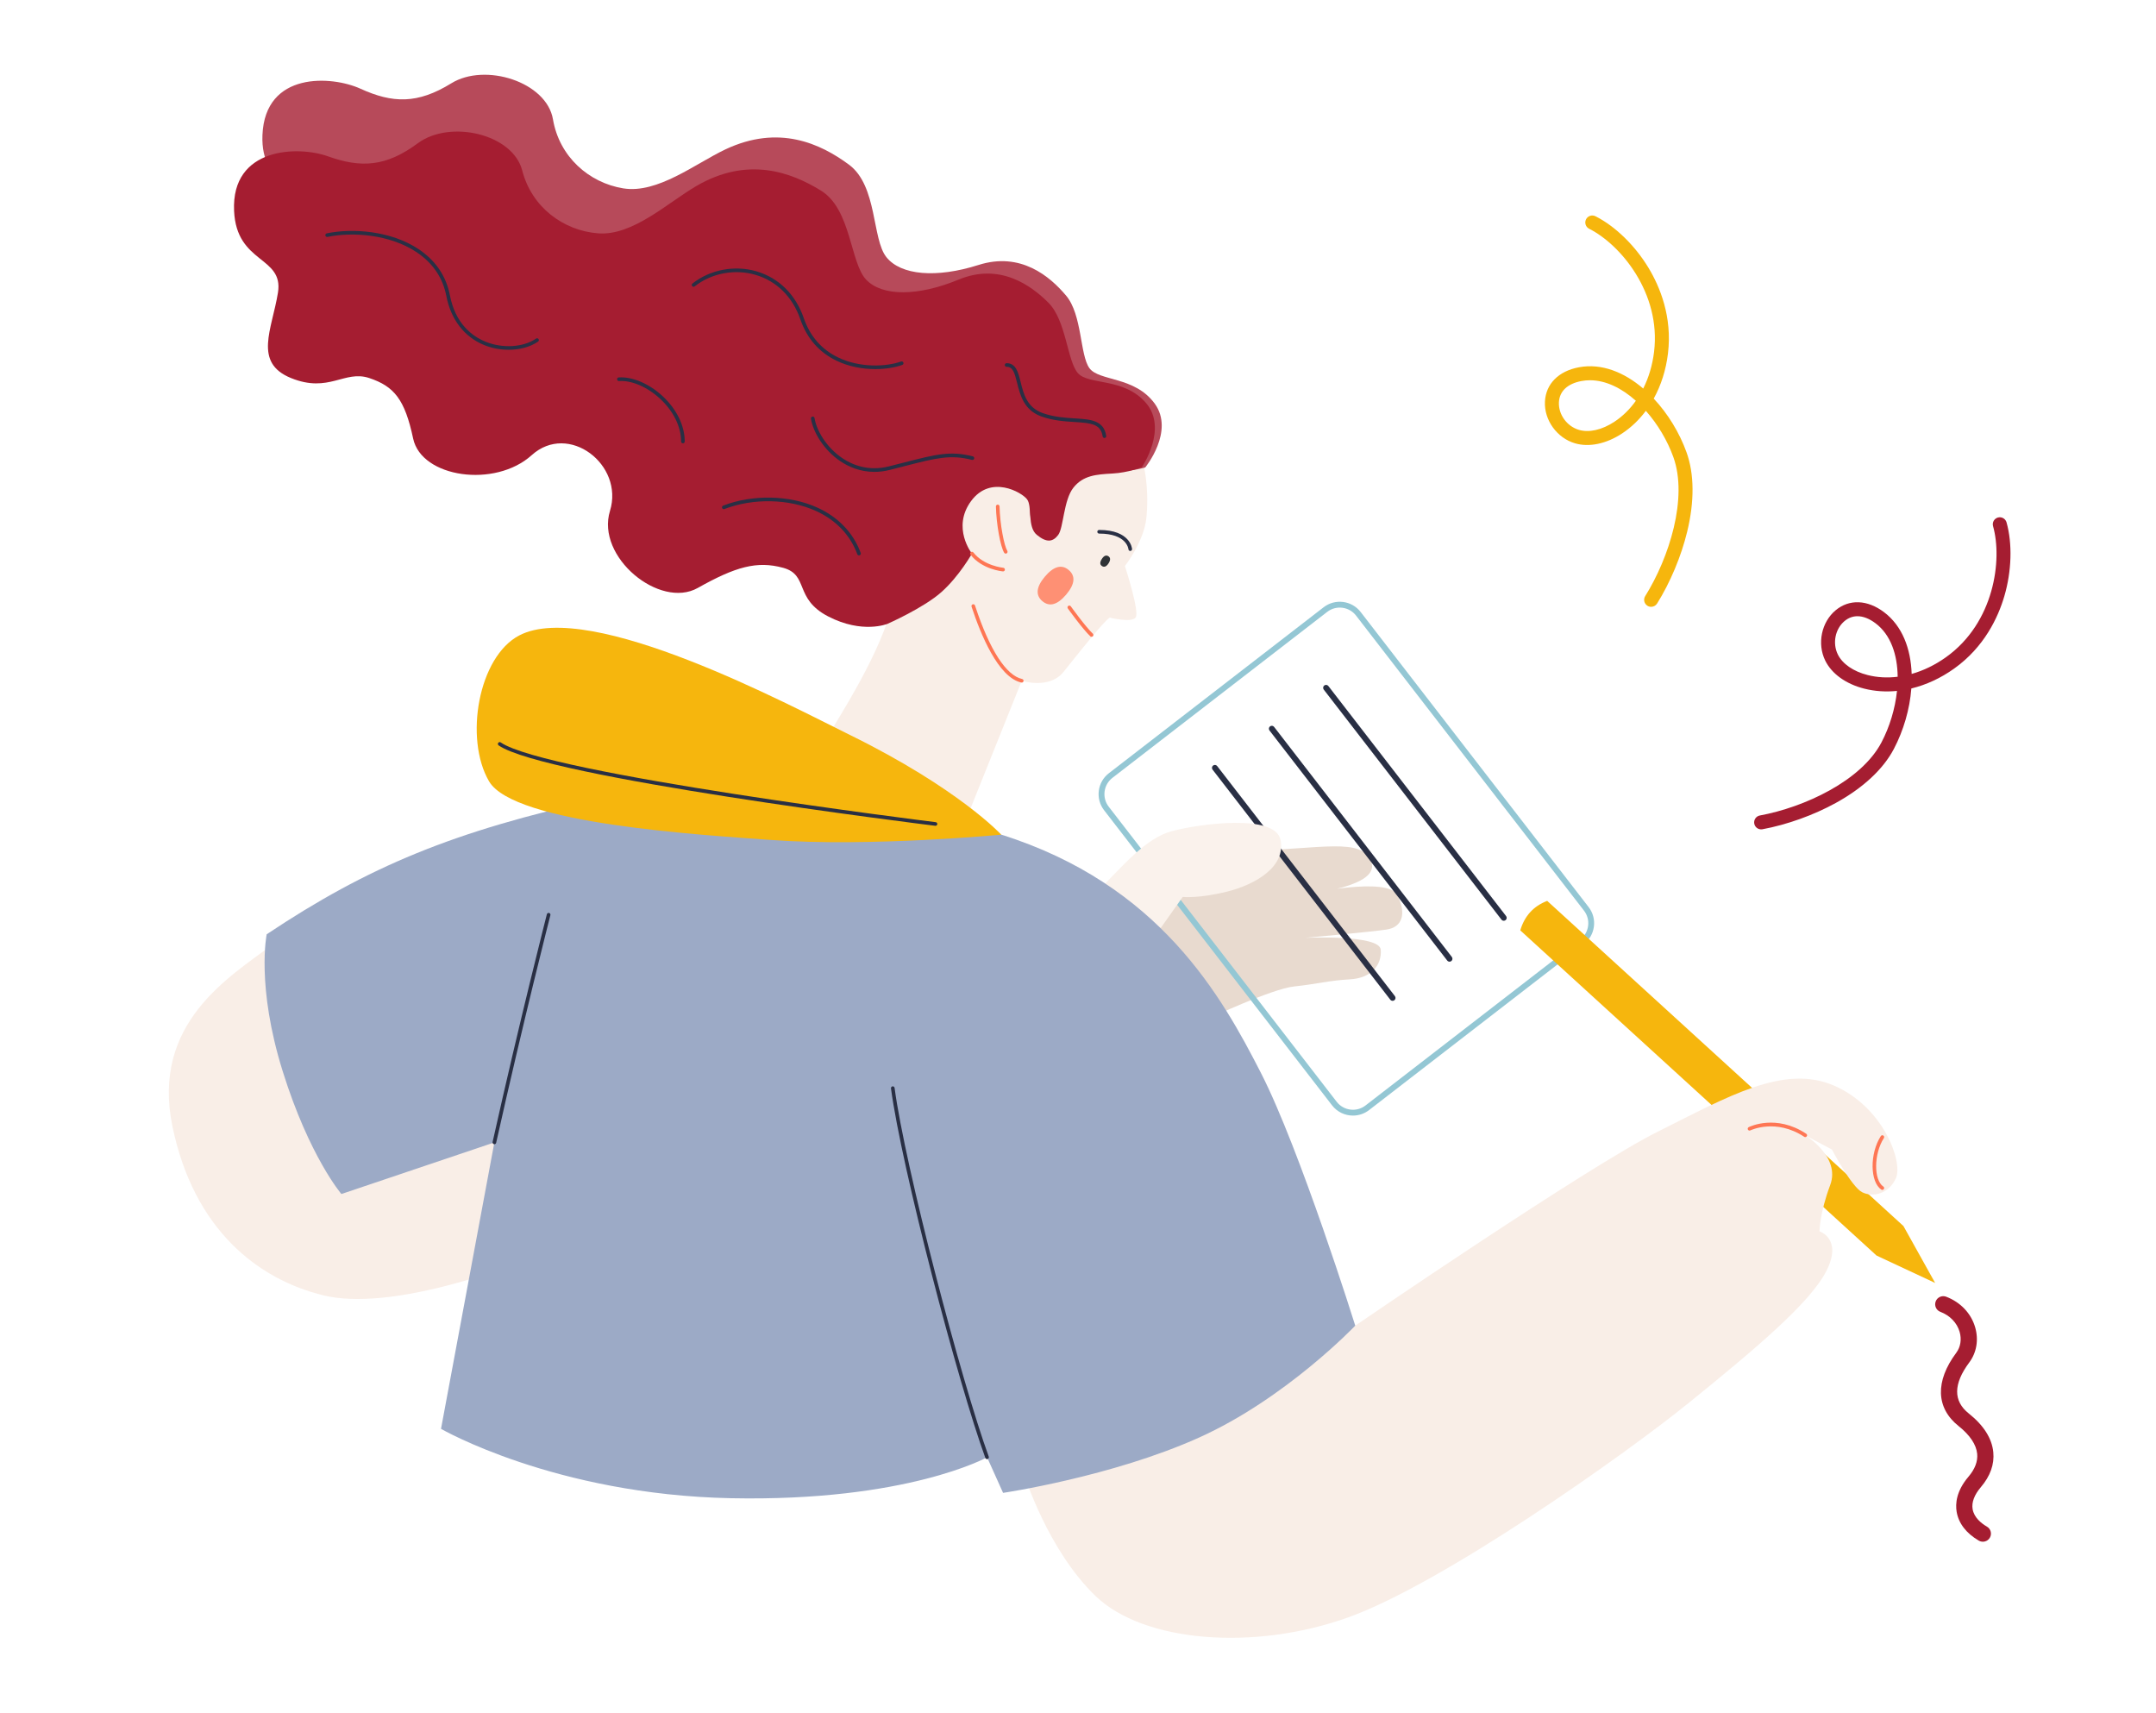 <?xml version="1.0" encoding="utf-8"?>
<!-- Generator: Adobe Illustrator 24.0.0, SVG Export Plug-In . SVG Version: 6.00 Build 0)  -->
<svg version="1.1" id="_x3C_Layer_x3E_" xmlns="http://www.w3.org/2000/svg" xmlns:xlink="http://www.w3.org/1999/xlink" x="0px"
	 y="0px" viewBox="0 0 1848.15 1468.32" style="enable-background:new 0 0 1848.15 1468.32;" xml:space="preserve">
<style type="text/css">
	.st0{fill:#0C3359;stroke:#0C3359;stroke-width:5;stroke-miterlimit:10;}
	.st1{fill:#9CAAC6;}
	.st2{fill:#A51D31;}
	.st3{display:none;}
	.st4{display:inline;}
	.st5{display:inline;clip-path:url(#SVGID_2_);}
	.st6{fill:none;stroke:#F6B60D;stroke-width:5.035;stroke-linecap:round;stroke-linejoin:round;stroke-miterlimit:10;}
	.st7{fill:none;stroke:#9CAAC6;stroke-width:5.277;stroke-miterlimit:10;}
	.st8{fill:none;stroke:#FFFFFF;stroke-width:5.277;stroke-linecap:round;stroke-linejoin:round;stroke-miterlimit:10;}
	.st9{fill:#FFFFFF;stroke:#100C27;stroke-width:14.51;stroke-linecap:round;stroke-linejoin:round;stroke-miterlimit:10;}
	.st10{fill:#0C3359;stroke:#FFFFFF;stroke-width:5.27;stroke-miterlimit:10;}
	.st11{fill:none;stroke:#F6B60D;stroke-width:5.277;stroke-linecap:round;stroke-linejoin:round;stroke-miterlimit:10;}
	.st12{fill:#E8DACF;}
	.st13{fill:#9CAAC6;stroke:#000000;stroke-width:2;stroke-miterlimit:10;}
	.st14{fill:#F7EAE1;}
	.st15{fill:#F6B60D;}
	.st16{fill:#303336;}
	.st17{fill:none;stroke:#C1616F;stroke-width:2.638;stroke-linecap:round;stroke-linejoin:round;stroke-miterlimit:10;}
	.st18{fill:#FFFFFF;}
	.st19{fill:none;stroke:#DFAEB5;stroke-width:2.638;stroke-linecap:round;stroke-linejoin:round;stroke-miterlimit:10;}
	.st20{fill:#CC7E8A;}
	.st21{fill:none;stroke:#292F44;stroke-width:5.277;stroke-linecap:round;stroke-linejoin:round;stroke-miterlimit:10;}
	.st22{fill:none;stroke:#100C27;stroke-width:2.638;stroke-linecap:round;stroke-linejoin:round;stroke-miterlimit:10;}
	.st23{fill:#0C3359;}
	.st24{fill:#FFFFFF;stroke:#FFFFFF;stroke-width:5.51;stroke-linecap:round;stroke-linejoin:round;stroke-miterlimit:10;}
	.st25{fill:none;stroke:#A61D31;stroke-width:2.638;stroke-linecap:round;stroke-linejoin:round;stroke-miterlimit:10;}
	.st26{fill:none;stroke:#A61D31;stroke-width:5.277;stroke-linecap:round;stroke-linejoin:round;stroke-miterlimit:10;}
	.st27{fill:none;stroke:#E0E0E0;stroke-width:5.277;stroke-linecap:round;stroke-linejoin:round;stroke-miterlimit:10;}
	.st28{fill:none;stroke:#B84A5A;stroke-width:5.277;stroke-linecap:round;stroke-linejoin:round;stroke-miterlimit:10;}
	.st29{fill:none;}
	.st30{fill:none;stroke:#F6B60D;stroke-width:17;stroke-linecap:round;stroke-linejoin:round;stroke-miterlimit:10;}
	.st31{fill:#292F44;}
	.st32{fill:#B74A5A;}
	.st33{fill:#FCF6F2;}
	.st34{fill:none;stroke:#100C27;stroke-width:10.362;stroke-linecap:round;stroke-linejoin:round;stroke-miterlimit:10;}
	.st35{fill:#94C7D4;}
	.st36{fill:none;stroke:#F6B60D;stroke-width:10.362;stroke-linecap:round;stroke-linejoin:round;stroke-miterlimit:10;}
	.st37{fill:none;stroke:#F6B60D;stroke-width:5.921;stroke-linecap:round;stroke-linejoin:round;stroke-miterlimit:10;}
	.st38{fill:none;stroke:#A51D31;stroke-width:5;stroke-miterlimit:10;}
	.st39{fill:#FE9074;}
	.st40{fill:none;stroke:#F6B60D;stroke-width:2.961;stroke-linecap:round;stroke-linejoin:round;stroke-miterlimit:10;}
	.st41{fill:none;stroke:#292F44;stroke-width:2.961;stroke-linecap:round;stroke-linejoin:round;stroke-miterlimit:10;}
	.st42{fill:none;stroke:#FE7552;stroke-width:2.961;stroke-linecap:round;stroke-linejoin:round;stroke-miterlimit:10;}
	.st43{fill:none;stroke:#FE7654;stroke-width:2.961;stroke-linecap:round;stroke-linejoin:round;stroke-miterlimit:10;}
	.st44{fill:none;stroke:#696D7C;stroke-width:2.961;stroke-linecap:round;stroke-linejoin:round;stroke-miterlimit:10;}
	.st45{fill:none;stroke:#100C27;stroke-width:2.961;stroke-linecap:round;stroke-linejoin:round;stroke-miterlimit:10;}
	.st46{fill:#B4D8E1;}
	.st47{fill:#F9CC56;}
	.st48{fill:#696D7C;}
	.st49{fill:#FE7654;}
	.st50{fill:#100C27;}
	.st51{fill:#FD3C0B;}
	.st52{fill:#EFE5DD;}
	.st53{fill:#F6B60D;stroke:#F6B60D;stroke-width:7;stroke-miterlimit:10;}
	.st54{fill:none;stroke:#F9CC56;stroke-width:12;stroke-linecap:round;stroke-linejoin:round;stroke-miterlimit:10;}
	.st55{fill:none;stroke:#A51D31;stroke-width:12;stroke-linecap:round;stroke-linejoin:round;stroke-miterlimit:10;}
	.st56{fill:none;stroke:#0C3359;stroke-width:12;stroke-miterlimit:10;}
	.st57{fill:none;stroke:#F6B60D;stroke-width:12;stroke-linecap:round;stroke-linejoin:round;stroke-miterlimit:10;}
	.st58{opacity:0.64;}
	.st59{fill:#DEE7EF;}
	.st60{fill:none;stroke:#F9CC56;stroke-width:5.035;stroke-linecap:round;stroke-linejoin:round;stroke-miterlimit:10;}
	.st61{fill:none;stroke:#292F44;stroke-width:2.518;stroke-linecap:round;stroke-linejoin:round;stroke-miterlimit:10;}
	.st62{fill:none;stroke:#100C27;stroke-width:2.518;stroke-linecap:round;stroke-linejoin:round;stroke-miterlimit:10;}
	.st63{fill:none;stroke:#C0616F;stroke-width:2.518;stroke-linecap:round;stroke-linejoin:round;stroke-miterlimit:10;}
	.st64{fill:none;stroke:#292F44;stroke-width:5.035;stroke-linecap:round;stroke-linejoin:round;stroke-miterlimit:10;}
	.st65{fill:#3E4457;}
	.st66{fill:#F8C642;}
	.st67{fill:none;stroke:#FFFFFF;stroke-width:2.518;stroke-linecap:round;stroke-linejoin:round;stroke-miterlimit:10;}
	.st68{fill:#F9CA51;}
	.st69{fill:#F9EEE7;}
	.st70{fill:none;stroke:#292F44;stroke-width:2.518;stroke-miterlimit:10;}
	.st71{fill:#AD3144;}
	.st72{fill:none;stroke:#100C27;stroke-width:2.518;stroke-miterlimit:10;}
	.st73{fill:none;stroke:#DEE7EF;stroke-width:5;stroke-miterlimit:10;}
	.st74{fill:none;stroke:#F6B60D;stroke-width:6.51;stroke-linecap:round;stroke-linejoin:round;stroke-miterlimit:10;}
	.st75{fill:#FE6F4A;}
	.st76{fill:#E6D0C5;}
	.st77{fill:#F7E5DD;}
	.st78{fill:#3B598B;}
	.st79{fill:#303145;}
	.st80{fill:#F3A8A3;}
	.st81{fill:#415A96;}
	.st82{fill:#4B6694;}
	.st83{fill:none;stroke:#0C3359;stroke-width:5.56;stroke-linecap:round;stroke-linejoin:round;stroke-miterlimit:10;}
	.st84{fill:none;stroke:#F9CC56;stroke-width:5.928;stroke-linecap:round;stroke-linejoin:round;stroke-miterlimit:10;}
	.st85{fill:#BDEBF1;stroke:#0C3359;stroke-width:27.8;stroke-miterlimit:10;}
	.st86{fill:none;stroke:#0C3359;stroke-width:5.56;stroke-miterlimit:10;}
	.st87{fill:#BDEBF1;stroke:#A51D31;stroke-width:27.8;stroke-miterlimit:10;}
	.st88{fill:none;stroke:#A51D31;stroke-width:5.56;stroke-miterlimit:10;}
	.st89{fill:none;stroke:#303145;stroke-width:2.78;stroke-linecap:round;stroke-linejoin:round;stroke-miterlimit:10;}
	.st90{fill:none;stroke:#F3A8A3;stroke-width:2.78;stroke-linecap:round;stroke-linejoin:round;stroke-miterlimit:10;}
	.st91{fill:none;stroke:#415A96;stroke-width:2.78;stroke-linecap:round;stroke-linejoin:round;stroke-miterlimit:10;}
	.st92{fill:#F6B60D;stroke:#F6B60D;stroke-width:8;stroke-miterlimit:10;}
	.st93{fill:#F2EADD;}
	.st94{fill:none;stroke:#292F44;stroke-width:9.429;stroke-linecap:round;stroke-linejoin:round;stroke-miterlimit:10;}
	.st95{fill:none;stroke:#3B4E5C;stroke-width:3.143;stroke-linecap:round;stroke-linejoin:round;stroke-miterlimit:10;}
	.st96{fill:none;stroke:#FE8A6D;stroke-width:3.143;stroke-linecap:round;stroke-linejoin:round;stroke-miterlimit:10;}
	.st97{fill:#FEC8BB;}
	.st98{fill:none;stroke:#0C3359;stroke-width:12;stroke-linecap:round;stroke-linejoin:round;stroke-miterlimit:10;}
	.st99{fill:#FFC7DC;}
	.st100{fill:#FFA4C6;}
	.st101{fill:#FFE874;}
	.st102{fill:none;stroke:#FA4F7F;stroke-width:6.286;stroke-linecap:round;stroke-linejoin:round;stroke-miterlimit:10;}
	.st103{fill:none;stroke:#D4554C;stroke-width:3.143;stroke-linecap:round;stroke-linejoin:round;stroke-miterlimit:10;}
	.st104{fill:#2F353E;}
	.st105{fill:#2F353E;stroke:#3B4E5C;stroke-width:7.857;stroke-linecap:round;stroke-linejoin:round;stroke-miterlimit:10;}
	.st106{fill:none;stroke:#D4518A;stroke-width:4.714;stroke-linecap:round;stroke-linejoin:round;stroke-miterlimit:10;}
	.st107{fill:none;stroke:#FFDF3E;stroke-width:6.286;stroke-linecap:round;stroke-linejoin:round;stroke-miterlimit:10;}
	.st108{fill:#494949;}
	.st109{fill:#A62131;}
	.st110{fill:none;stroke:#000000;stroke-width:0.01;}
	.st111{fill:none;stroke:#000000;stroke-width:0.012;}
	.st112{fill-rule:evenodd;clip-rule:evenodd;fill:#494949;}
	.st113{fill:#686868;}
	.st114{fill:none;stroke:#000000;stroke-width:0.196;}
	.st115{fill:none;stroke:#000000;stroke-width:0.535;}
	.st116{fill:none;stroke:#000000;stroke-width:0.065;}
	.st117{fill:none;stroke:#FFFFFF;stroke-width:2.964;stroke-linecap:round;stroke-linejoin:round;stroke-miterlimit:10;}
	.st118{fill:#B0BFD6;}
	.st119{fill:none;stroke:#292F44;stroke-width:2.964;stroke-linecap:round;stroke-linejoin:round;stroke-miterlimit:10;}
	.st120{fill:none;stroke:#292F44;stroke-width:5.928;stroke-linecap:round;stroke-linejoin:round;stroke-miterlimit:10;}
	.st121{fill:none;stroke:#FE7654;stroke-width:2.964;stroke-linecap:round;stroke-linejoin:round;stroke-miterlimit:10;}
	.st122{fill:#FFFFFF;stroke:#FE7654;stroke-width:2.964;stroke-linecap:round;stroke-linejoin:round;stroke-miterlimit:10;}
	.st123{fill:#F6B60D;stroke:#FFFFFF;stroke-width:2.964;stroke-linecap:round;stroke-linejoin:round;stroke-miterlimit:10;}
	.st124{fill:#FFFFFF;stroke:#100C27;stroke-width:5.928;stroke-miterlimit:10;}
	.st125{fill:none;stroke:#FE7654;stroke-width:5.928;stroke-linecap:round;stroke-linejoin:round;stroke-miterlimit:10;}
	.st126{fill:none;stroke:#FAD87C;stroke-width:2.964;stroke-linecap:round;stroke-linejoin:round;stroke-miterlimit:10;}
	.st127{fill:#211D36;}
	.st128{fill:#414659;}
	.st129{fill:#779B85;}
	.st130{fill:#E7BE76;}
	.st131{fill:#FBF5F0;}
	.st132{fill:#F5E5D7;}
	.st133{opacity:0.15;fill:#324A3A;}
	.st134{fill:#ABAD88;}
	.st135{fill:#EE9395;}
	.st136{fill:#CEA386;}
	.st137{fill:#DE3033;}
	.st138{opacity:0.27;fill:#677AA8;}
	.st139{fill:#D4554C;}
	.st140{fill:#546563;}
	.st141{fill:#D8C1B2;}
	.st142{fill:#E5C6B1;}
	.st143{opacity:0.23;fill:url(#SVGID_3_);}
	.st144{opacity:0.23;fill:url(#SVGID_4_);}
	.st145{opacity:0.09;fill:url(#SVGID_5_);}
	.st146{fill:#5B876C;}
	.st147{fill:#324A3A;}
	.st148{fill:#596C5F;}
	.st149{fill:#B12E37;}
	.st150{fill:#DC8D55;}
	.st151{filter:url(#Adobe_OpacityMaskFilter);}
	.st152{filter:url(#Adobe_OpacityMaskFilter_1_);}
	.st153{mask:url(#SVGID_6_);fill:url(#SVGID_7_);}
	.st154{opacity:0.2;fill:url(#SVGID_8_);}
	.st155{fill:#E18A84;}
	.st156{fill:#495E50;}
	.st157{fill:#E9B692;}
	.st158{fill:#F4B85C;}
	.st159{opacity:0.66;fill:#546563;}
	.st160{fill:#465C4E;}
	.st161{fill:#E4A87E;}
	.st162{fill:#F7C983;}
	.st163{fill:#DD7B74;}
	.st164{fill:#E08780;}
	.st165{fill:#DE7C75;}
	.st166{fill:#E5A97F;}
	.st167{fill:#759A84;}
	.st168{fill:#E2A274;}
	.st169{fill:#FFE6F0;}
	.st170{opacity:0.66;fill:#F5E5D7;}
	.st171{fill:#E09A68;}
	.st172{opacity:0.23;fill:url(#SVGID_9_);}
	.st173{opacity:0.23;fill:url(#SVGID_10_);}
	.st174{opacity:0.09;fill:url(#SVGID_11_);}
	.st175{fill:none;stroke:#C0616F;stroke-width:5.921;stroke-linecap:round;stroke-linejoin:round;stroke-miterlimit:10;}
	.st176{fill:none;stroke:#FFFFFF;stroke-width:5.921;stroke-linecap:round;stroke-linejoin:round;stroke-miterlimit:10;}
	.st177{fill:none;stroke:#9CAAC6;stroke-width:5.921;stroke-linecap:round;stroke-linejoin:round;stroke-miterlimit:10;}
	.st178{fill:none;stroke:#C0616F;stroke-width:2.961;stroke-linecap:round;stroke-linejoin:round;stroke-miterlimit:10;}
	.st179{fill:#BF5F6D;}
	.st180{fill:none;stroke:#A51D31;stroke-width:5.921;stroke-linecap:round;stroke-linejoin:round;stroke-miterlimit:10;}
	.st181{fill:none;stroke:#BF5F6D;stroke-width:2.961;stroke-linecap:round;stroke-linejoin:round;stroke-miterlimit:10;}
	.st182{fill:none;stroke:#0C3359;stroke-width:5;stroke-miterlimit:10;}
	.st183{fill:none;stroke:#B4D8E1;stroke-width:6.24;stroke-linecap:round;stroke-linejoin:round;stroke-miterlimit:10;}
	.st184{fill:#FFFFFF;stroke:#F9CC56;stroke-width:6.24;stroke-linecap:round;stroke-linejoin:round;stroke-miterlimit:10;}
	.st185{fill:none;stroke:#292F44;stroke-width:6.24;stroke-linecap:round;stroke-linejoin:round;stroke-miterlimit:10;}
	.st186{fill:none;stroke:#A51D31;stroke-width:6.51;stroke-linecap:round;stroke-linejoin:round;stroke-miterlimit:10;}
	.st187{fill:none;stroke:#696D7C;stroke-width:6.24;stroke-linecap:round;stroke-linejoin:round;stroke-miterlimit:10;}
	.st188{fill:none;stroke:#292F44;stroke-width:7.8;stroke-linecap:round;stroke-linejoin:round;stroke-miterlimit:10;}
	.st189{fill:none;stroke:#FE7654;stroke-width:3.12;stroke-linecap:round;stroke-linejoin:round;stroke-miterlimit:10;}
	.st190{fill:none;stroke:#FE7654;stroke-width:4.68;stroke-linecap:round;stroke-linejoin:round;stroke-miterlimit:10;}
	.st191{fill:none;stroke:#100C27;stroke-width:3.12;stroke-linecap:round;stroke-linejoin:round;stroke-miterlimit:10;}
	.st192{fill:none;stroke:#292F44;stroke-width:3.12;stroke-linecap:round;stroke-linejoin:round;stroke-miterlimit:10;}
	.st193{fill:none;stroke:#94C7D4;stroke-width:6.24;stroke-linecap:round;stroke-linejoin:round;stroke-miterlimit:10;}
	.st194{fill:none;stroke:#F6B60D;stroke-width:6.24;stroke-linecap:round;stroke-linejoin:round;stroke-miterlimit:10;}
	.st195{fill:none;stroke:#F6B60D;stroke-width:6.24;stroke-miterlimit:10;}
	.st196{fill:none;stroke:#FD3C0B;stroke-width:6.24;stroke-linecap:round;stroke-linejoin:round;stroke-miterlimit:10;}
	.st197{fill:none;stroke:#EFE5DD;stroke-width:6.24;stroke-linecap:round;stroke-linejoin:round;stroke-miterlimit:10;}
	.st198{fill:#184657;}
	.st199{fill:#F29D7E;}
	.st200{fill:url(#SVGID_12_);}
	.st201{opacity:0.58;fill:#CBC7FF;}
	.st202{fill:#ED6D53;}
	.st203{fill:#BD422A;}
	.st204{fill:#1B4E61;}
	.st205{fill:#CBC7FF;}
	.st206{fill:#DE4E31;}
	.st207{opacity:0.7;fill:#CBC7FF;}
	.st208{fill:#FCC14A;}
	.st209{fill:#FCCA63;}
	.st210{opacity:0.72;fill:url(#SVGID_13_);}
	.st211{fill:#0D232B;}
	.st212{fill:#035E80;}
	.st213{opacity:0.72;fill:url(#SVGID_14_);}
	.st214{opacity:0.72;fill:url(#SVGID_15_);}
	.st215{opacity:0.72;fill:url(#SVGID_16_);}
	.st216{fill:#F4A78B;}
	.st217{fill:#5A696F;}
	.st218{fill:#BC2F4A;}
	.st219{fill:none;stroke:#FFFFFF;stroke-width:12;stroke-linecap:round;stroke-linejoin:round;stroke-miterlimit:10;}
	.st220{fill:none;stroke:#F9CC56;stroke-width:26;stroke-linecap:round;stroke-linejoin:round;stroke-miterlimit:10;}
	.st221{fill:none;stroke:#F6B60D;stroke-width:26;stroke-linecap:round;stroke-linejoin:round;stroke-miterlimit:10;}
	.st222{fill:none;stroke:#9CAAC6;stroke-width:26;stroke-miterlimit:10;}
	.st223{fill:none;stroke:#9CAAC6;stroke-width:26;stroke-linecap:round;stroke-linejoin:round;stroke-miterlimit:10;}
	.st224{fill:#D6B88D;}
	.st225{fill:#B7B6B6;}
	.st226{fill:#CECECE;}
	.st227{fill:#D8D8D8;}
	.st228{fill:#E6E6E6;}
	.st229{fill:#414045;}
	.st230{fill:#6E7B66;}
	.st231{fill:#6B876B;}
	.st232{fill:#AC9B8D;}
	.st233{fill:#E1DCCF;}
	.st234{fill:#3A5252;}
	.st235{fill:#486B41;}
	.st236{fill:#1D2821;}
	.st237{fill:#3E6D5F;}
	.st238{fill:#26303E;}
	.st239{fill:#93162F;}
	.st240{fill:url(#SVGID_17_);}
	.st241{fill:#7E8FAA;}
	.st242{fill:#236780;}
	.st243{fill:#092B47;}
	.st244{fill:#FAF8DC;}
	.st245{fill:url(#SVGID_18_);}
	.st246{fill:#E85F5B;}
	.st247{opacity:0.42;fill:#CBC7FF;}
	.st248{fill:#ACBAD1;}
	.st249{fill:#FDCD6E;}
	.st250{fill:#F4B1AF;}
	.st251{fill:#ED827F;}
	.st252{fill:#E289A9;}
	.st253{fill:#9CAAC6;stroke:#DEE7EF;stroke-width:3;stroke-miterlimit:10;}
	.st254{fill:#F2F2F2;}
	.st255{fill:none;stroke:#FFFFFF;stroke-width:42;stroke-miterlimit:10;}
	.st256{fill:none;stroke:#B74A5A;stroke-width:9;stroke-linecap:round;stroke-linejoin:round;stroke-miterlimit:10;}
	.st257{fill:none;stroke:#FFDF3E;stroke-width:9;stroke-linecap:round;stroke-linejoin:round;stroke-miterlimit:10;}
	.st258{fill:none;stroke:#F9CC56;stroke-width:9;stroke-linecap:round;stroke-linejoin:round;stroke-miterlimit:10;}
	.st259{fill:none;stroke:#0C3359;stroke-width:9;stroke-linecap:round;stroke-linejoin:round;stroke-miterlimit:10;}
	.st260{fill:none;stroke:#F6B60D;stroke-width:9;stroke-linecap:round;stroke-linejoin:round;stroke-miterlimit:10;}
	.st261{fill:none;stroke:#DEE7EF;stroke-width:9;stroke-miterlimit:10;}
	.st262{clip-path:url(#SVGID_21_);}
	.st263{clip-path:url(#SVGID_25_);}
	.st264{clip-path:url(#SVGID_28_);}
	.st265{opacity:0.72;fill:url(#SVGID_29_);}
	.st266{opacity:0.72;fill:url(#SVGID_30_);}
	.st267{opacity:0.72;fill:url(#SVGID_31_);}
	.st268{opacity:0.72;fill:url(#SVGID_32_);}
	.st269{opacity:0.72;fill:url(#SVGID_33_);}
	.st270{opacity:0.72;fill:url(#SVGID_34_);}
	.st271{opacity:0.72;fill:url(#SVGID_35_);}
	.st272{opacity:0.72;fill:url(#SVGID_36_);}
	.st273{opacity:0.72;fill:url(#SVGID_37_);}
	.st274{opacity:0.72;fill:url(#SVGID_38_);}
	.st275{opacity:0.72;fill:url(#SVGID_39_);}
	.st276{opacity:0.72;fill:url(#SVGID_40_);}
	.st277{opacity:0.72;fill:url(#SVGID_41_);}
	.st278{opacity:0.72;fill:url(#SVGID_42_);}
	.st279{opacity:0.72;fill:url(#SVGID_43_);}
	.st280{opacity:0.72;fill:url(#SVGID_44_);}
	.st281{opacity:0.72;fill:url(#SVGID_45_);}
	.st282{opacity:0.72;fill:url(#SVGID_46_);}
	.st283{opacity:0.72;fill:url(#SVGID_47_);}
	.st284{opacity:0.72;fill:url(#SVGID_48_);}
	.st285{opacity:0.72;fill:url(#SVGID_49_);}
	.st286{opacity:0.72;fill:url(#SVGID_50_);}
	.st287{opacity:0.72;fill:url(#SVGID_51_);}
	.st288{opacity:0.72;fill:url(#SVGID_52_);}
	.st289{opacity:0.72;fill:url(#SVGID_53_);}
	.st290{opacity:0.72;fill:url(#SVGID_54_);}
	.st291{opacity:0.72;fill:url(#SVGID_55_);}
	.st292{opacity:0.72;fill:url(#SVGID_56_);}
	.st293{opacity:0.72;fill:url(#SVGID_57_);}
	.st294{fill:#75ACBA;}
	.st295{fill:#F8C53D;}
	.st296{fill:#FAF2EC;}
	.st297{opacity:0.72;fill:url(#SVGID_58_);}
	.st298{fill:url(#SVGID_59_);}
	.st299{opacity:0.51;fill:#E1DEFF;}
	.st300{fill:url(#SVGID_60_);}
	.st301{filter:url(#Adobe_OpacityMaskFilter_2_);}
	.st302{fill:url(#SVGID_62_);}
	.st303{mask:url(#SVGID_61_);fill:url(#SVGID_63_);}
	.st304{filter:url(#Adobe_OpacityMaskFilter_3_);}
	.st305{filter:url(#Adobe_OpacityMaskFilter_4_);}
	.st306{mask:url(#SVGID_64_);fill:url(#SVGID_65_);}
	.st307{opacity:0.29;fill:url(#SVGID_66_);}
	.st308{fill:#E8A68E;}
	.st309{fill:url(#SVGID_67_);}
	.st310{fill:url(#SVGID_68_);}
	.st311{opacity:0.72;fill:url(#SVGID_69_);}
	.st312{filter:url(#Adobe_OpacityMaskFilter_5_);}
	.st313{filter:url(#Adobe_OpacityMaskFilter_6_);}
	.st314{mask:url(#SVGID_70_);fill:url(#SVGID_71_);}
	.st315{opacity:0.29;fill:url(#SVGID_72_);}
	.st316{fill:#C3B9DD;}
	.st317{fill:#4D8499;}
	.st318{fill:#FDD075;}
	.st319{fill:#E6E5CE;}
	.st320{fill:#E8A48B;}
	.st321{opacity:0.58;fill:#BBC8EB;}
	.st322{fill:none;stroke:#A51D31;stroke-width:6.24;stroke-linecap:round;stroke-linejoin:round;stroke-miterlimit:10;}
	.st323{fill:none;stroke:#F6B60D;stroke-width:6.24;stroke-linecap:round;stroke-linejoin:round;}
	.st324{fill:none;stroke:#F6B60D;stroke-width:6.24;stroke-linecap:round;stroke-linejoin:round;stroke-dasharray:18.815,18.815;}
	.st325{fill:none;stroke:#A51D31;stroke-width:6.24;stroke-linecap:round;stroke-linejoin:round;}
	.st326{fill:none;stroke:#A51D31;stroke-width:6.24;stroke-linecap:round;stroke-linejoin:round;stroke-dasharray:19.68,19.68;}
	.st327{fill:#C6B7B0;}
	.st328{fill:none;stroke:#C0616F;stroke-width:3.12;stroke-linecap:round;stroke-linejoin:round;stroke-miterlimit:10;}
	.st329{fill:none;stroke:#292F44;stroke-width:4.68;stroke-linecap:round;stroke-linejoin:round;stroke-miterlimit:10;}
	.st330{fill:none;stroke:#94C7D4;stroke-width:6.24;stroke-miterlimit:10;}
	.st331{fill:none;stroke:#F9D064;stroke-width:6.24;stroke-linecap:round;stroke-linejoin:round;stroke-miterlimit:10;}
	.st332{fill:none;stroke:#C4E0E7;stroke-width:6.24;stroke-linecap:round;stroke-linejoin:round;stroke-miterlimit:10;}
	.st333{fill:none;stroke:#FFFFFF;stroke-width:3.12;stroke-linecap:round;stroke-linejoin:round;stroke-miterlimit:10;}
	.st334{fill:#FFFFFF;stroke:#C0616F;stroke-width:3.12;stroke-linecap:round;stroke-linejoin:round;stroke-miterlimit:10;}
	.st335{fill:#AEBCD3;}
	.st336{fill:#C36875;}
	.st337{fill:none;stroke:#C0616F;stroke-width:6.24;stroke-linecap:round;stroke-linejoin:round;stroke-miterlimit:10;}
	.st338{fill:none;stroke:#C56E7B;stroke-width:6.24;stroke-linecap:round;stroke-linejoin:round;stroke-miterlimit:10;}
	.st339{fill:none;stroke:#75ACBA;stroke-width:6.24;stroke-linecap:round;stroke-linejoin:round;stroke-miterlimit:10;}
	.st340{fill:none;stroke:#E8DACF;stroke-width:6.24;stroke-linecap:round;stroke-linejoin:round;stroke-miterlimit:10;}
	.st341{fill:#F8C745;}
	.st342{fill:none;stroke:#A51D31;stroke-width:3.12;stroke-linecap:round;stroke-linejoin:round;stroke-miterlimit:10;}
	.st343{fill:none;stroke:#F6B60D;stroke-width:3.12;stroke-linecap:round;stroke-linejoin:round;stroke-miterlimit:10;}
	.st344{fill:#AFBDD3;}
	.st345{fill:none;stroke:#A51D31;stroke-width:5.192;stroke-linecap:round;stroke-linejoin:round;stroke-miterlimit:10;}
	.st346{fill:none;stroke:#B94F5E;stroke-width:6.24;stroke-linecap:round;stroke-linejoin:round;stroke-miterlimit:10;}
	.st347{opacity:0.23;fill:url(#SVGID_73_);}
	.st348{opacity:0.23;fill:url(#SVGID_74_);}
	.st349{opacity:0.09;fill:url(#SVGID_75_);}
</style>
<g>
	<g>
		<g>
			<path class="st12" d="M1064.67,729.59c70.14-2.03,102.66-12.2,110.8,9.15c8.13,21.35-54.89,27.44-54.89,27.44
				s69.12-15.25,77.25,1.02c8.13,16.26,4.07,27.45-9.15,29.48c-13.21,2.03-70.14,7.12-70.14,7.12s64.04-3.05,65.05,10.16
				c1.02,13.21-8.13,24.4-26.43,25.41c-18.3,1.02-28.46,4.07-47.77,6.1c-19.31,2.03-73.19,27.45-73.19,27.45l-72.17-83.35
				L1064.67,729.59z"/>
			<path class="st35" d="M1159.78,956.14c-6.77,0-13.47-3.02-17.92-8.78L946.45,694.45c-3.69-4.78-5.3-10.71-4.54-16.7
				c0.77-5.99,3.82-11.32,8.6-15.02l184.14-142.28c9.86-7.62,24.09-5.8,31.72,4.07l195.42,252.91c3.69,4.78,5.3,10.71,4.53,16.7
				c-0.77,5.99-3.82,11.32-8.6,15.02l-184.14,142.28C1169.47,954.6,1164.61,956.14,1159.78,956.14z M1145.82,944.31
				c5.94,7.68,17.02,9.11,24.7,3.17l184.14-142.28c3.72-2.88,6.1-7.03,6.7-11.69c0.6-4.67-0.66-9.28-3.53-13.01l-195.42-252.91
				c-5.94-7.68-17.02-9.1-24.7-3.17L953.57,666.69c-3.72,2.88-6.1,7.03-6.7,11.69c-0.6,4.67,0.66,9.29,3.53,13.01L1145.82,944.31z"
				/>
			<path class="st31" d="M1289.06,789.16c-0.75,0-1.49-0.33-1.98-0.97l-152.35-197.17c-0.84-1.09-0.64-2.66,0.45-3.51
				c1.09-0.84,2.66-0.64,3.51,0.45l152.35,197.17c0.84,1.09,0.64,2.66-0.45,3.51C1290.13,788.99,1289.59,789.16,1289.06,789.16z"/>
			<path class="st31" d="M1242.56,824.23c-0.75,0-1.49-0.33-1.98-0.97l-152.35-197.18c-0.84-1.09-0.64-2.66,0.45-3.51
				c1.09-0.84,2.66-0.64,3.51,0.45l152.35,197.18c0.84,1.09,0.64,2.66-0.45,3.51C1243.63,824.06,1243.09,824.23,1242.56,824.23z"/>
			<path class="st31" d="M1193.76,857.78c-0.75,0-1.49-0.33-1.98-0.97l-152.35-197.18c-0.84-1.09-0.64-2.66,0.45-3.51
				c1.1-0.84,2.66-0.64,3.51,0.45l152.35,197.18c0.84,1.09,0.64,2.66-0.45,3.51C1194.84,857.61,1194.3,857.78,1193.76,857.78z"/>
			<path class="st296" d="M937.61,767.2c25.92-25.92,44.22-48.79,67.09-54.89c22.87-6.1,88.43-15.25,93.01,7.62
				c4.57,22.87-21.35,38.12-45.74,44.22c-24.4,6.1-38.12,4.57-38.12,4.57l-25.92,36.59L937.61,767.2z"/>
		</g>
		<path class="st69" d="M233.19,809.89c-36.59,27.44-103.68,67.09-85.38,155.52c18.3,88.43,73.19,131.13,129.6,144.85
			c56.41,13.72,152.47-22.87,152.47-22.87l51.84-193.64L233.19,809.89z"/>
		<path class="st15" d="M1608.58,1076.09L1303.2,797.4c3.61-12.25,11.23-20.75,23.07-25.28l305.38,278.69l27.19,48.79
			L1608.58,1076.09z"/>
		<path class="st69" d="M1161.74,1136.18c0,0,198.21-135.7,259.2-166.19c60.99-30.49,108.25-57.94,150.95-39.64
			c42.69,18.3,59.46,65.56,53.37,79.29c-6.1,13.72-19.82,16.77-28.97,12.2c-9.15-4.57-25.92-36.59-25.92-36.59l-22.87-12.2
			c0,0,30.49,18.3,21.35,42.69c-9.15,24.4-9.15,39.64-9.15,39.64s19.82,6.1,6.1,33.54c-13.72,27.44-60.99,67.09-117.4,112.83
			c-56.41,45.74-211.94,155.52-292.75,184.49c-80.81,28.97-175.34,21.35-216.51-18.3c-41.17-39.64-60.99-103.68-60.99-103.68
			L1161.74,1136.18z"/>
		<path class="st69" d="M766.08,511.05c-5.34,36.59-38.88,90.72-50.32,109.78c-11.44,19.06-19.06,29.73-19.06,29.73
			s41.17,38.12,72.42,50.32c31.26,12.2,57.18,6.1,57.18,6.1l49.55-123.5c0,0,23.63,7.62,35.83-7.62
			c12.2-15.25,35.07-44.22,39.64-46.5c0,0,18.3,4.57,22.11,0c3.81-4.57-9.15-44.22-9.15-44.22s16.01-20.58,18.3-40.4
			c2.29-19.82,0.76-55.65-14.48-73.19c-15.25-17.53-124.26-23.63-154,3.05C784.37,401.27,766.08,511.05,766.08,511.05z"/>
		<path class="st32" d="M989.9,346.01c-17.12-23.64-47.85-19.11-56.07-30.52c-8.21-11.41-6.07-45.66-19.97-62.14
			c-13.9-16.48-38.88-37.73-75.05-26.26c-36.17,11.47-66.55,8.89-79-6.71c-12.45-15.59-7.57-61.09-32.04-79.23
			c-24.47-18.14-60.3-34.7-106-13.08c-25.61,12.12-58.07,38.17-87.5,33.38c-29.43-4.79-54.83-27.1-60.26-59.18
			c-5.44-32.09-58.09-48.8-87.15-30.86c-29.07,17.94-50.42,17.14-77.92,4.61c-24.33-11.09-81.76-15.09-83.97,39.8
			c-1.84,45.75,39.27,42.1,31.54,73.07c-7.73,30.97-26.34,57.95,4.95,73.87c31.29,15.92,46.18-3.22,66.85,5.67
			c20.67,8.9,28.84,20.81,33.09,54.84c4.25,34.03,66.27,48.47,100.08,22.78c33.81-25.69,87.6,6.09,72.09,44.56
			c-15.51,38.47,26.12,96.4,60.08,80.92c33.96-15.48,52.62-19,74.39-11.03c21.77,7.97,6.88,27.11,34.96,44.79
			c28.08,17.69,50.1,10.63,50.1,10.63s32.31-11.03,48.66-23.41c4.89-3.7,9.39-7.91,13.33-11.99c0.01-0.42,0.05-0.86,0.17-1.31
			c0.4-1.58,0.8-3.15,1.2-4.72c1.68-9.1,4.06-18.06,7.59-26.67c0.19-0.47,0.43-0.88,0.68-1.25c-1.32-8.41-0.27-19.16,8.68-29.42
			c18.65-21.37,43.94-3.92,47.98,2.54c4.04,6.46-2,23.55,5.78,31.09c7.77,7.55,13.16,7.24,18.23,1.55
			c5.07-5.69,7.07-29.24,16.33-39.16c9.26-9.93,20.72-9.72,34.46-9.32c13.74,0.4,25.52-3.19,25.52-3.19S1007.02,369.65,989.9,346.01
			z"/>
		<path class="st2" d="M760.74,534.68c0,0,31.26-13.72,46.5-27.44c15.25-13.72,25.92-32.78,25.92-32.78s-17.53-22.11-0.76-44.98
			c16.77-22.87,43.45-7.62,48.03-1.52c4.57,6.1,0,23.63,8.39,30.49c8.39,6.86,13.72,6.1,18.3,0c4.57-6.1,4.57-29.73,12.96-40.41
			c8.39-10.67,19.82-11.44,33.54-12.2c13.72-0.76,25.16-5.34,25.16-5.34s22.62-33.04,3.56-55.14
			c-19.06-22.11-49.3-14.99-58.45-25.67c-9.15-10.67-9.91-44.98-25.16-60.23c-15.25-15.25-41.93-34.31-77-19.82
			c-35.07,14.48-65.56,14.48-79.29,0c-13.72-14.48-12.71-60.23-38.63-76.24c-25.92-16.01-63.02-29.48-106.73-4.07
			c-24.49,14.24-54.64,42.95-84.37,40.66c-29.73-2.29-56.92-22.36-65.05-53.87c-8.13-31.51-62.01-43.71-89.45-23.38
			c-27.45,20.33-48.79,21.35-77.25,11.18c-25.18-8.99-82.74-8.12-80.3,46.76c2.03,45.74,42.69,38.63,37.61,70.14
			c-5.08,31.51-21.35,59.97,11.18,73.19c32.53,13.21,45.74-7.12,67.09,0c21.35,7.12,30.49,18.3,37.61,51.84
			c7.12,33.54,70.14,42.69,101.65,14.23c31.51-28.46,79.29,8.13,67.09,47.77c-12.2,39.64,42.69,84.37,75.22,66.07
			c32.53-18.3,50.82-23.38,73.19-17.28c22.36,6.1,9.15,26.43,38.63,41.68C739.39,543.57,760.74,534.68,760.74,534.68z"/>
		<g>
			<g>
				<g>
					<path class="st16" d="M944.67,485.19c-1.92-1.23-1.98-3.28-0.19-6.09c1.8-2.81,3.69-3.62,5.61-2.39
						c1.92,1.23,1.98,3.28,0.19,6.09C948.48,485.6,946.59,486.41,944.67,485.19z"/>
				</g>
			</g>
		</g>
		<path class="st49" d="M935.7,545.77c-0.38,0-0.77-0.14-1.07-0.42c-6.52-6.13-18.74-23.14-19.26-23.86
			c-0.5-0.7-0.34-1.67,0.36-2.18c0.7-0.5,1.67-0.34,2.18,0.36c0.13,0.17,12.56,17.48,18.86,23.41c0.63,0.59,0.66,1.58,0.07,2.21
			C936.53,545.61,936.12,545.77,935.7,545.77z"/>
		<path class="st31" d="M968.86,472.2c-0.81,0-1.49-0.62-1.55-1.44c-0.05-0.54-1.49-13.43-25.13-13.43c-0.86,0-1.56-0.7-1.56-1.56
			s0.7-1.56,1.56-1.56c26.68,0,28.19,15.64,28.24,16.31c0.07,0.86-0.58,1.61-1.44,1.68C968.94,472.2,968.9,472.2,968.86,472.2z"/>
		<path class="st49" d="M859.85,489.74c-0.05,0-0.09,0-0.14-0.01c-0.73-0.06-17.94-1.73-27.77-14.32c-0.53-0.68-0.41-1.66,0.27-2.19
			c0.68-0.53,1.66-0.41,2.19,0.27c9.01,11.53,25.43,13.11,25.59,13.13c0.86,0.08,1.49,0.83,1.42,1.69
			C861.33,489.13,860.65,489.74,859.85,489.74z"/>
		<path class="st49" d="M862.13,474.49c-0.52,0-1.04-0.26-1.33-0.74c-3.27-5.31-6.72-24.59-7.09-39.66
			c-0.02-0.86,0.66-1.58,1.52-1.6c0.83,0.01,1.58,0.66,1.6,1.52c0.39,15.78,3.95,33.75,6.63,38.1c0.45,0.73,0.22,1.69-0.51,2.15
			C862.7,474.42,862.41,474.49,862.13,474.49z"/>
		<path class="st49" d="M875.86,585.03c-0.11,0-0.22-0.01-0.33-0.04c-19.94-4.32-35.12-42.05-42.4-64.16l-0.3-0.91
			c-0.27-0.82,0.17-1.7,0.99-1.97c0.82-0.27,1.7,0.17,1.97,0.99l0.3,0.92c12.2,37.08,26.44,59.13,40.09,62.09
			c0.84,0.18,1.38,1.01,1.19,1.85C877.22,584.53,876.57,585.03,875.86,585.03z"/>
		<g>
			<g>
				<g>
					<g>
						<g>
							<path class="st39" d="M893.53,515.24c-6.04-5.11-5.3-12.21,2.18-21.06c7.48-8.84,14.37-10.74,20.41-5.63
								c6.04,5.11,5.3,12.21-2.18,21.06C906.45,518.45,899.57,520.35,893.53,515.24z"/>
						</g>
					</g>
				</g>
			</g>
		</g>
		<path class="st1" d="M513.73,684.87c-125.03,27.45-198.21,57.94-285.12,115.88c0,0-9.15,44.22,13.72,117.4
			c22.87,73.19,50.32,105.21,50.32,105.21l131.13-44.22l-45.74,245.48c0,0,97.58,56.41,248.53,59.46s219.56-35.07,219.56-35.07
			l13.72,30.49c0,0,93.01-13.72,167.72-47.27c74.71-33.54,134.17-96.06,134.17-96.06s-47.27-150.95-80.81-216.51
			c-33.54-65.56-86.91-161.62-222.61-204.31C722.62,672.67,513.73,684.87,513.73,684.87z"/>
		<path class="st15" d="M728.72,629.98c-51.58-25.37-223.01-117-283.6-85.38c-35.07,18.3-47.27,88.43-25.92,125.03
			c21.35,36.59,181.3,45.87,242.43,50.32c83.86,6.1,196.69-4.57,196.69-4.57S821.73,675.72,728.72,629.98z"/>
		<path class="st31" d="M846.12,1250.57c-0.64,0-1.23-0.39-1.47-1.03c-23.51-64.47-71.84-248.79-80.89-316.71
			c-0.11-0.85,0.49-1.64,1.34-1.75c0.86-0.11,1.64,0.49,1.75,1.34c9.04,67.76,57.26,251.7,80.73,316.05c0.29,0.81-0.12,1.7-0.93,2
			C846.48,1250.54,846.3,1250.57,846.12,1250.57z"/>
		<path class="st31" d="M423.78,980.7c-0.11,0-0.23-0.01-0.34-0.04c-0.84-0.19-1.37-1.02-1.18-1.86
			c23.37-104.78,46.29-194.32,46.52-195.21c0.21-0.83,1.06-1.34,1.9-1.12c0.83,0.21,1.34,1.06,1.12,1.9
			c-0.23,0.89-23.14,90.39-46.49,195.12C425.14,980.2,424.49,980.7,423.78,980.7z"/>
		<path class="st31" d="M801.91,707.77c-0.06,0-0.13,0-0.19-0.01c-13.65-1.68-334.75-41.53-374.25-68.88
			c-0.71-0.49-0.89-1.46-0.39-2.17c0.49-0.71,1.46-0.88,2.17-0.39c38.88,26.92,369.52,67.93,372.86,68.35
			c0.86,0.11,1.46,0.88,1.36,1.74C803.36,707.19,802.68,707.77,801.91,707.77z"/>
		<path class="st31" d="M436,299.78c-7.07,0-14.34-1.33-20.98-4.03c-17-6.93-28.51-21.87-32.42-42.08
			c-3.03-15.65-11.64-28.3-25.59-37.58c-22.86-15.21-54.76-17.5-76.24-13.03c-0.84,0.18-1.67-0.37-1.85-1.21s0.37-1.67,1.21-1.85
			c22.12-4.61,55-2.22,78.6,13.49c14.67,9.76,23.73,23.08,26.93,39.59c4.75,24.54,19.23,35.18,30.54,39.79
			c14.62,5.96,32.41,4.86,43.28-2.66c0.71-0.49,1.68-0.31,2.17,0.39c0.49,0.71,0.31,1.68-0.39,2.17
			C454.57,297.4,445.47,299.78,436,299.78z"/>
		<path class="st31" d="M750.31,316.35c-10.71,0-22.49-2.02-33.09-7.11c-15.03-7.22-25.51-19.18-31.15-35.54
			c-6.65-19.27-20.31-32.82-38.48-38.15c-17.8-5.22-37.75-1.43-52.09,9.89c-0.68,0.53-1.66,0.42-2.19-0.26
			c-0.53-0.68-0.42-1.66,0.26-2.19c15.12-11.93,36.16-15.93,54.9-10.44c19.16,5.62,33.56,19.87,40.55,40.12
			c5.36,15.55,15.3,26.9,29.55,33.75c18.57,8.92,40.92,8.02,53.83,3.41c0.81-0.29,1.7,0.13,1.99,0.94c0.29,0.81-0.13,1.7-0.94,1.99
			C767.34,314.96,759.19,316.35,750.31,316.35z"/>
		<path class="st31" d="M946.75,375.38c-0.76,0-1.42-0.55-1.54-1.32c-1.62-10.5-9.32-11.46-23.94-12.36
			c-8.57-0.53-18.28-1.13-28.41-4.7c-15.17-5.35-18.41-18.44-21.02-28.95c-2.16-8.72-3.64-13.66-8.96-13.66
			c-0.86,0-1.56-0.7-1.56-1.56s0.7-1.56,1.56-1.56c8.01,0,9.94,7.78,11.98,16.03c2.55,10.29,5.45,21.96,19.03,26.76
			c9.72,3.43,19.2,4.01,27.56,4.53c13.28,0.82,24.75,1.53,26.83,15c0.13,0.85-0.45,1.65-1.3,1.78
			C946.91,375.38,946.83,375.38,946.75,375.38z"/>
		<path class="st31" d="M736.34,476.01c-0.64,0-1.23-0.39-1.46-1.02c-6.04-16.46-18.33-29.29-35.56-37.11
			c-22.98-10.43-53.72-11.06-78.3-1.61c-0.8,0.31-1.71-0.09-2.02-0.9c-0.31-0.8,0.09-1.71,0.9-2.02c25.32-9.74,57-9.08,80.71,1.68
			c18,8.17,30.87,21.62,37.2,38.88c0.3,0.81-0.12,1.71-0.93,2C736.7,475.98,736.52,476.01,736.34,476.01z"/>
		<path class="st31" d="M585.4,379.96c-0.86,0-1.56-0.7-1.56-1.56c0-12.58-6.47-25.85-17.74-36.4
			c-10.94-10.24-24.54-16.14-35.48-15.41c-0.84,0.05-1.6-0.59-1.66-1.45c-0.06-0.86,0.59-1.6,1.45-1.66
			c11.77-0.77,26.27,5.44,37.82,16.25c11.9,11.14,18.73,25.23,18.73,38.67C586.96,379.26,586.26,379.96,585.4,379.96z"/>
		<path class="st31" d="M749.53,404.44c-12.38,0-22.21-4.52-28.88-8.95c-15.19-10.09-23.86-26.09-25.49-36.68
			c-0.13-0.85,0.45-1.65,1.3-1.78c0.85-0.13,1.65,0.45,1.78,1.3c1.53,9.93,9.73,24.98,24.13,34.55c8.35,5.55,21.98,11.25,39.51,6.86
			c4.74-1.18,9.08-2.3,13.1-3.33c27.28-7,39.74-10.21,58.99-5.27c0.83,0.21,1.34,1.06,1.12,1.9c-0.21,0.83-1.06,1.35-1.9,1.12
			c-18.48-4.73-30.69-1.6-57.44,5.27c-4.02,1.03-8.37,2.15-13.12,3.34C758.01,403.94,753.63,404.44,749.53,404.44z"/>
		<path class="st49" d="M1547.49,974.6c-0.3,0-0.59-0.08-0.86-0.26c-24.38-16.09-46-5.6-46.22-5.5c-0.77,0.38-1.71,0.07-2.09-0.7
			c-0.38-0.77-0.07-1.71,0.7-2.09c0.95-0.47,23.47-11.39,49.33,5.68c0.72,0.47,0.92,1.44,0.44,2.16
			C1548.5,974.35,1548,974.6,1547.49,974.6z"/>
		<path class="st49" d="M1613.56,1019.83c-0.3,0-0.6-0.08-0.86-0.26c-9.79-6.52-10.03-30.95-0.45-45.85
			c0.47-0.72,1.43-0.94,2.16-0.47c0.72,0.47,0.93,1.43,0.47,2.16c-8.63,13.42-8.87,35.95-0.45,41.57c0.72,0.48,0.91,1.45,0.43,2.16
			C1614.56,1019.59,1614.07,1019.83,1613.56,1019.83z"/>
	</g>
	<g>
		<g>
			<path class="st15" d="M1415.37,520.09c-1.09,0-2.18-0.29-3.17-0.91c-2.81-1.76-3.67-5.46-1.91-8.27
				c20.49-32.79,36.78-84.06,24.13-119.16c-5.1-14.16-13.42-28.19-23.58-39.64c-5.74,7.7-12.59,14.27-20.38,19.4
				c-13.53,8.91-28.23,11.99-40.32,8.45c-15.49-4.54-26.58-19.92-25.79-35.77c0.75-15.14,11.64-26.13,29.13-29.41
				c19.38-3.63,38.74,4.24,55.11,18.23c4.72-9.37,7.9-20.01,9.3-31.45c6.13-50.39-28.85-92.03-55.65-105.5
				c-2.96-1.49-4.15-5.09-2.67-8.06c1.49-2.96,5.09-4.15,8.06-2.67c16.86,8.48,33.84,24.97,45.42,44.11
				c9.76,16.14,20.59,42,16.75,73.57c-1.72,14.14-5.92,27.25-12.2,38.62c12.2,12.99,22.09,29.29,28.13,46.06
				c6.67,18.52,6.85,42.07,0.52,68.12c-5.11,21.03-14.5,43.44-25.77,61.47C1419.33,519.09,1417.37,520.09,1415.37,520.09z
				 M1362.96,325.9c-2.43,0-4.86,0.22-7.28,0.67c-12.01,2.25-18.88,8.72-19.35,18.21c-0.52,10.46,6.87,20.64,17.18,23.66
				c8.71,2.55,19.76,0.02,30.35-6.95c7.1-4.67,13.3-10.78,18.42-18C1390.32,332.8,1376.63,325.9,1362.96,325.9z"/>
		</g>
	</g>
	<g>
		<g>
			<path class="st2" d="M1696.13,1320.36c-10.66-6.24-17.18-14.74-18.86-24.59c-1.18-6.93-0.38-17.78,10.14-30.14
				c5.57-6.54,8.08-13.15,7.45-19.63c-0.76-7.86-6.26-16.07-15.9-23.73c-19.5-15.5-20.24-38.4-2.02-62.84
				c3.69-4.95,4.74-11.5,2.87-17.95c-2.24-7.74-8.26-13.98-16.5-17.14c-3.59-1.36-5.37-5.38-4-8.96c1.37-3.58,5.38-5.37,8.96-4
				c12.34,4.72,21.4,14.28,24.87,26.24c3.1,10.67,1.25,21.65-5.07,30.12c-13.68,18.35-13.84,33.04-0.47,43.67
				c12.84,10.2,19.93,21.39,21.08,33.26c1.01,10.37-2.59,20.46-10.7,29.97c-5.58,6.55-8.01,13.05-7.03,18.8
				c1.22,7.15,7.29,12.07,12.19,14.94c0.04,0.02,0.07,0.04,0.1,0.06c3.3,1.93,4.42,6.18,2.49,9.48c-1.93,3.31-6.18,4.43-9.49,2.51
				C1696.2,1320.4,1696.16,1320.38,1696.13,1320.36z"/>
		</g>
	</g>
	<g>
		<g>
			<path class="st2" d="M1509.67,710.83c-2.84,0-5.36-2.02-5.89-4.91c-0.6-3.26,1.55-6.39,4.81-6.99
				c38.02-7.01,86.85-29.6,104.21-62.61c7.01-13.32,11.75-28.93,13.33-44.15c-9.56,0.96-19.03,0.34-28.07-1.95
				c-15.71-3.97-27.9-12.74-33.45-24.05c-7.11-14.5-3.24-33.06,8.99-43.18c11.68-9.66,27.14-9.04,41.36,1.64
				c15.76,11.84,23.01,31.45,23.74,52.97c10.1-2.84,20.1-7.67,29.48-14.37c41.32-29.49,48.44-83.41,40.29-112.27
				c-0.9-3.19,0.96-6.5,4.15-7.4c3.19-0.9,6.5,0.96,7.4,4.15c5.12,18.16,4.42,41.82-1.89,63.28c-5.32,18.09-17.09,43.54-42.98,62.01
				c-11.6,8.28-24.11,14.02-36.73,17.07c-1.36,17.77-6.71,36.07-15,51.84c-9.16,17.42-26.42,33.45-49.91,46.36
				c-18.97,10.42-41.84,18.61-62.75,22.47C1510.4,710.79,1510.03,710.83,1509.67,710.83z M1592.24,528.15
				c-3.98,0-7.7,1.36-10.99,4.08c-8.07,6.68-10.59,18.99-5.86,28.65c3.99,8.14,13.33,14.59,25.61,17.7
				c8.23,2.08,16.93,2.54,25.71,1.45c-0.21-18.9-5.93-36.01-18.96-45.81C1602.38,530.18,1597.11,528.15,1592.24,528.15z"/>
		</g>
	</g>
</g>
</svg>
